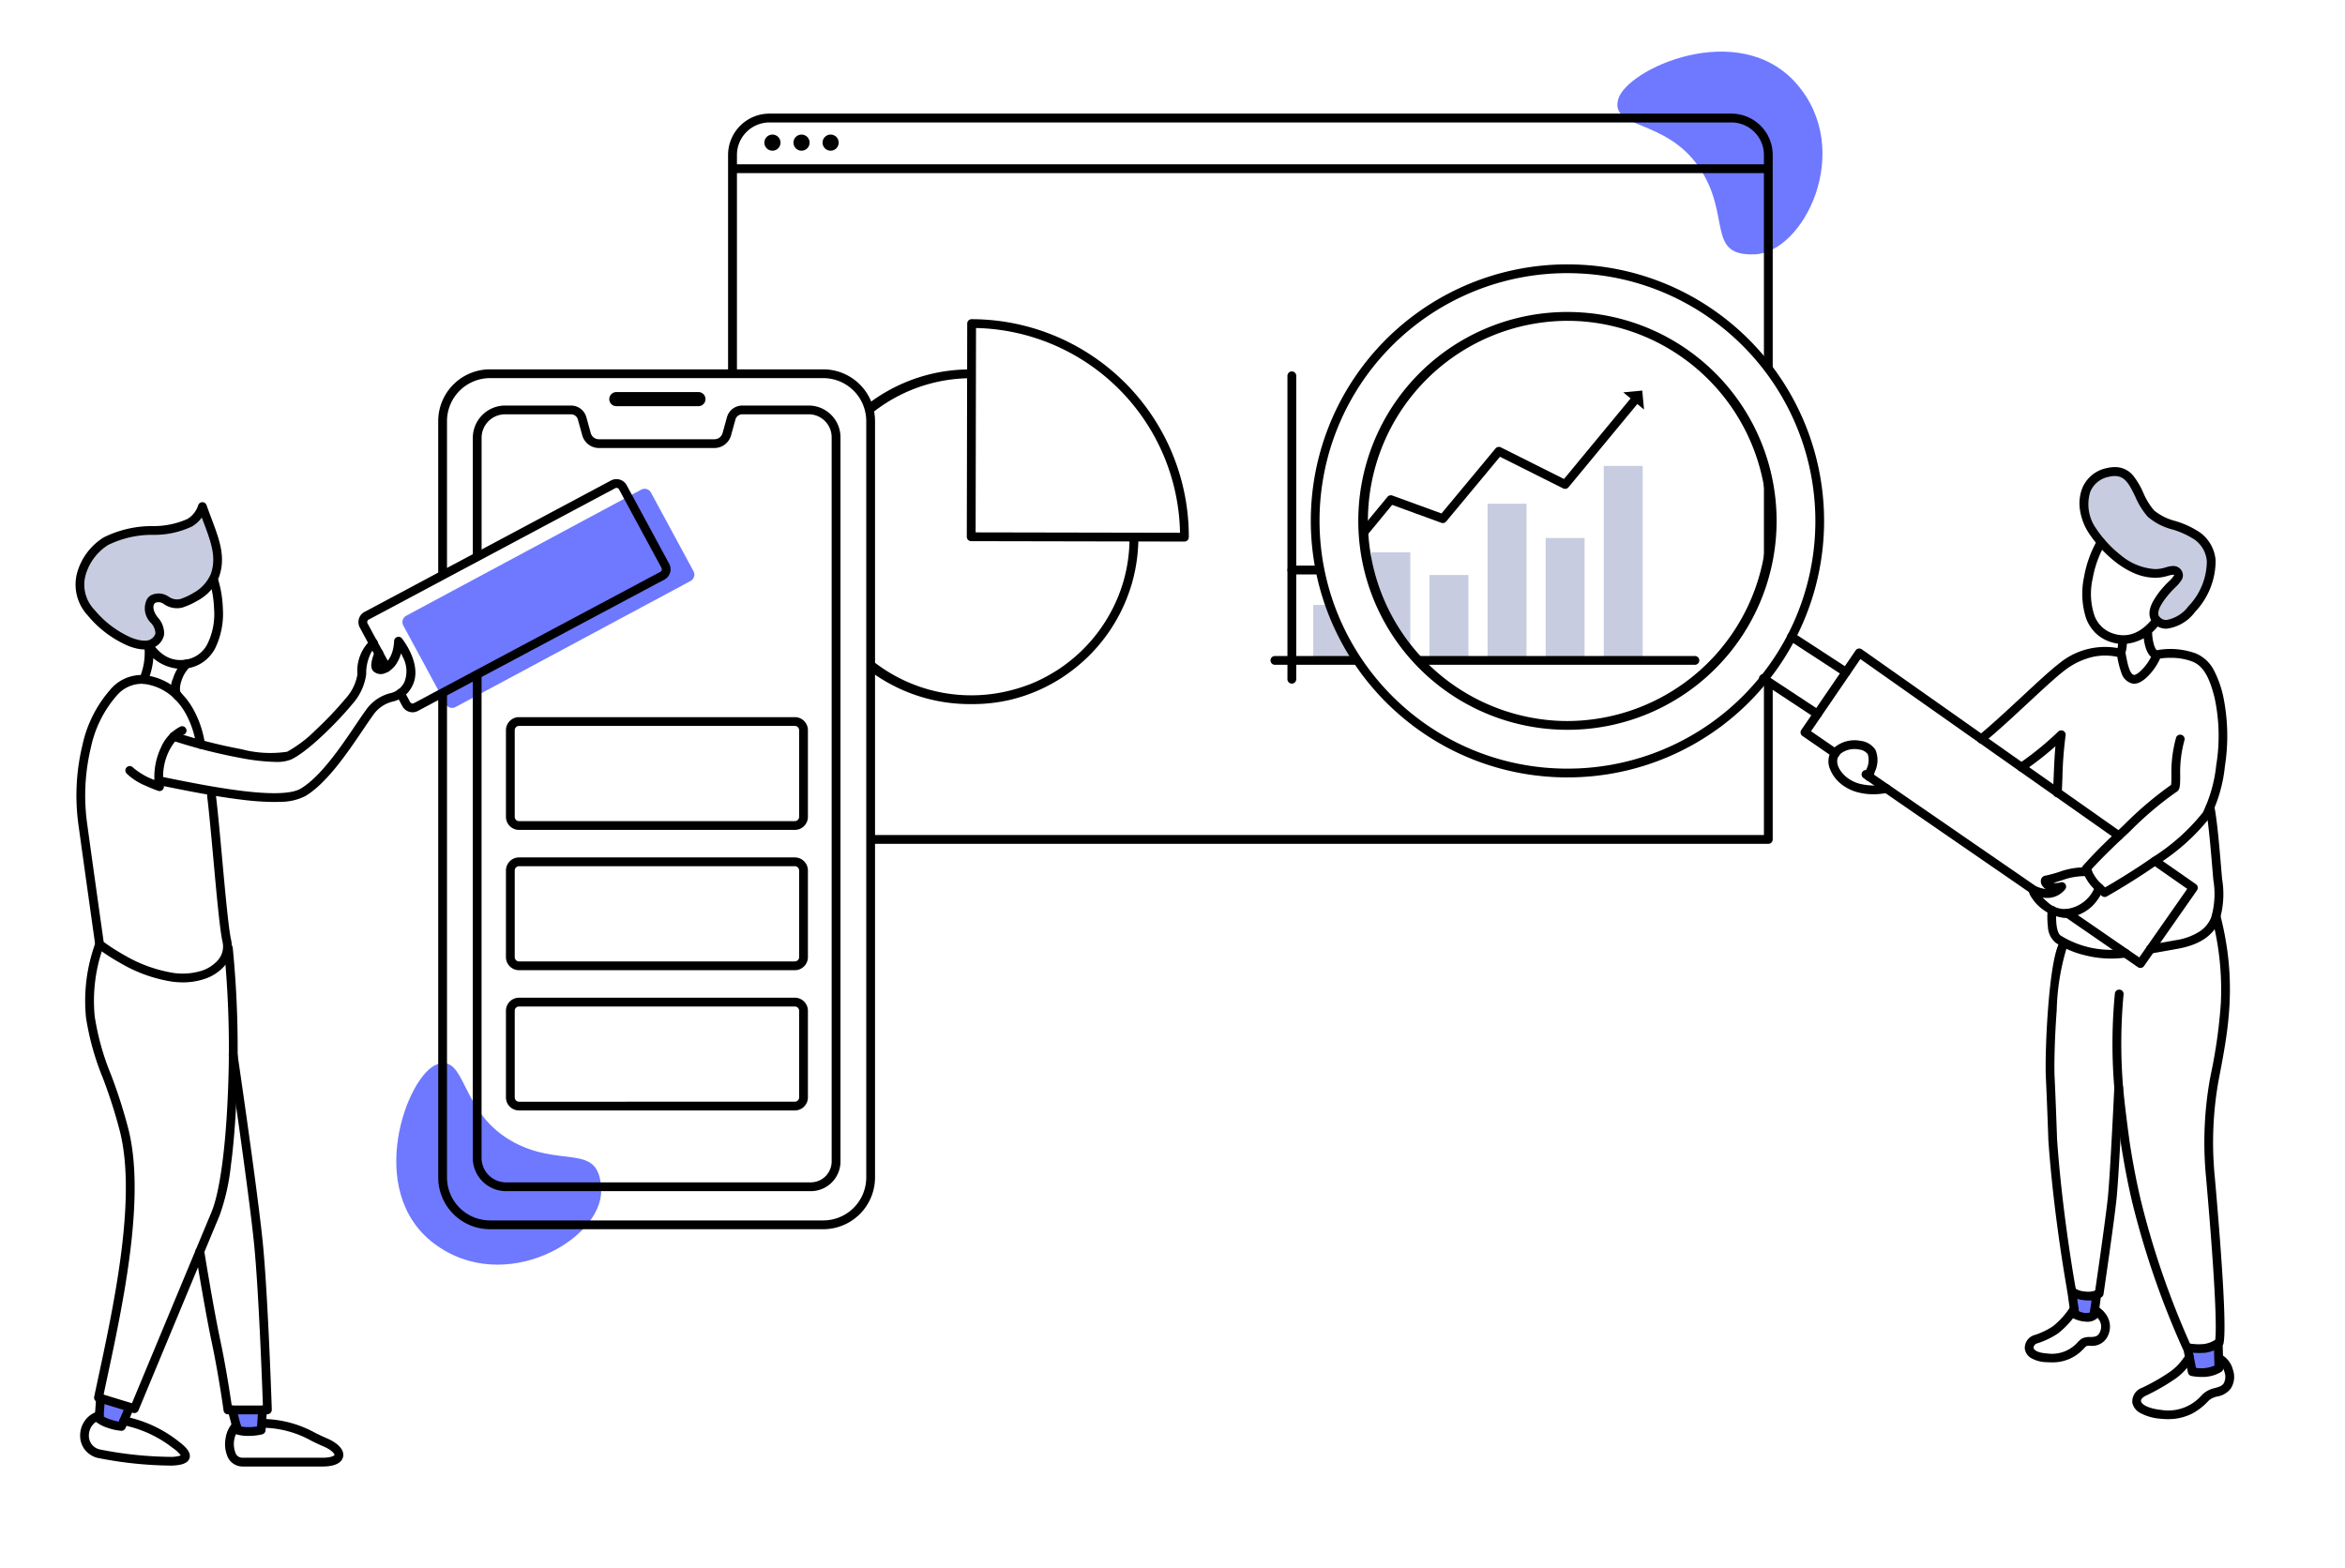 <?xml version="1.0" encoding="UTF-8"?>
<svg xmlns="http://www.w3.org/2000/svg" xmlns:xlink="http://www.w3.org/1999/xlink" width="209.274" height="140" viewBox="0 0 209.274 140">
  <defs>
    <clipPath id="clip-path">
      <path id="Path_820" data-name="Path 820" d="M1357.179,386.945a17.851,17.851,0,0,0-12.415-5.9c-.313-.015-.623-.024-.933-.024a17.958,17.958,0,0,0-.888,35.893c.31.015.617.024.921.024a17.958,17.958,0,0,0,13.315-30Zm13.154,34.921a.3.3,0,0,1-.077-.414.3.3,0,0,1,.325-.116c.021-.063.042-.128.063-.2a1.817,1.817,0,0,0,.1-1.38,1.21,1.21,0,0,0-.853-.462,2.11,2.11,0,0,0-1.7.388,1.056,1.056,0,0,0-.185.206c-.432.623.042,1.431.575,1.935a3.883,3.883,0,0,0,2.925.85Zm14.564-.891,2.409,1.7c.012-.259.021-.522.033-.781.045-1.073.083-2.1.182-3.02A31.873,31.873,0,0,1,1384.9,420.974Zm0,0,2.409,1.7c.012-.259.021-.522.033-.781.045-1.073.083-2.1.182-3.02A31.873,31.873,0,0,1,1384.9,420.974Zm-14.642.477a.3.3,0,0,1,.325-.116c.021-.063.042-.128.063-.2a1.817,1.817,0,0,0,.1-1.38,1.21,1.21,0,0,0-.853-.462,2.11,2.11,0,0,0-1.7.388,1.056,1.056,0,0,0-.185.206c-.432.623.042,1.431.575,1.935a3.883,3.883,0,0,0,2.925.85l-1.175-.808A.3.3,0,0,1,1370.255,421.451Zm-25.491-40.4c-.313-.015-.623-.024-.933-.024a17.958,17.958,0,0,0-.888,35.893c.31.015.617.024.921.024a17.958,17.958,0,0,0,.9-35.893ZM1203.97,354.31V492.487h209.274V354.31Zm78,103.276a4.532,4.532,0,0,1-4.529,4.529H1247.7a4.532,4.532,0,0,1-4.526-4.529V414.83l-1.935,1.032a.92.92,0,0,1-.444.113.942.942,0,0,1-.832-.495l-.373-.689a4.792,4.792,0,0,1-.62.239,3.094,3.094,0,0,0-1.8,1.267c-.274.379-.59.844-.921,1.336-1.336,1.977-3.166,4.678-5.074,5.835a5.615,5.615,0,0,1-2.755.51,34.012,34.012,0,0,1-5.3-.557.333.333,0,0,1,.018.051c.173,1.416.367,3.56.558,5.635.283,3.107.575,6.321.811,7.34a2.536,2.536,0,0,1,.057.489.293.293,0,0,1,.078.164,82.436,82.436,0,0,1,.423,9.49.01.01,0,0,1,0,.006c.018.119,1.8,12.215,2.263,16.866s.8,14.77.8,14.871a.3.3,0,0,1-.3.307h-.152l-.042.608a9.973,9.973,0,0,1,4.46,1.249c.328.158.665.322,1,.465.984.423,1.506,1,1.392,1.538-.06.3-.37.8-1.744.8h-7.141a1.348,1.348,0,0,1-1.285-.912,2.911,2.911,0,0,1,.4-2.728l-.269-1.02h-.152a.3.3,0,0,1-.3-.256c0-.033-.456-3.288-1.058-6.1-.438-2.06-1-5.349-1.276-7.009l-5.438,13.074a.288.288,0,0,1-.361.17l-.176-.054-.265.635a11.224,11.224,0,0,1,4.371,2.09c.814.605,1.109,1.035.987,1.428s-.6.572-1.6.6a34.823,34.823,0,0,1-6.446-.674,1.932,1.932,0,0,1-1.538-1.893,2.14,2.14,0,0,1,1.333-2.015l.083-1.124a.291.291,0,0,1-.161-.322q.179-.85.376-1.771c1.437-6.717,3.408-15.918,1.932-21.913a44.987,44.987,0,0,0-1.544-4.836c-1.348-3.7-2.412-6.634-.677-11.908-.1-.692-.99-7-1.482-10.587-.653-4.752.513-9.725,2.835-12.09a3.628,3.628,0,0,1,2.686-1.249,5.778,5.778,0,0,0,.358-2.612c-.033-.051-.066-.1-.1-.149a1.435,1.435,0,0,1-.6.131,2.071,2.071,0,0,1-1.169-.411c-1.535-1.061-2.952-4.076-2.415-6.085.584-2.2,2.442-2.558,3.932-2.847a4.936,4.936,0,0,0,2.03-.677,6.212,6.212,0,0,0,1.184-1.437c.742-1.1,1.586-2.355,3.375-1.652a2.861,2.861,0,0,1,1.845,2.018,4.328,4.328,0,0,1-1.124,3.748,9.38,9.38,0,0,1-.772.778c.638,1.673,1.017,4.711-.069,6.681a3.228,3.228,0,0,1-2.3,1.7c-.584.575-1.088,1.968-.73,2.373a.158.158,0,0,1,.015.024,8.459,8.459,0,0,1,2.069,4.278c3.214.85,6.559,1.386,7.5.978,1.324-.572,3.947-3.184,5.253-4.767a4.445,4.445,0,0,0,1.082-2.218,4.052,4.052,0,0,1,.951-2.847l-.745-1.377a.941.941,0,0,1,.382-1.276.077.077,0,0,1,.021-.012l6.6-3.521V390.078a4.532,4.532,0,0,1,4.526-4.529h29.74a4.532,4.532,0,0,1,4.529,4.529Zm121.01,18.786a1.845,1.845,0,0,1-1.145.68,1.77,1.77,0,0,0-.775.358c-.045.042-.089.086-.14.137a4.548,4.548,0,0,1-3.473,1.521c-.212,0-.435-.012-.674-.036-1.413-.152-2.293-.644-2.412-1.351a1.217,1.217,0,0,1,.829-1.24,17.481,17.481,0,0,0,2.5-1.437,4.909,4.909,0,0,0,1.193-1.21c.051-.069.107-.14.161-.212l-.122-.626a.355.355,0,0,1-.057-.074,76.174,76.174,0,0,1-4.529-13.151c-.379-1.613-.712-3.351-.993-5.17-.009-.06-.083-.605-.179-1.354-.125,2.334-.286,5.128-.394,6.207-.2,1.977-1.16,8.509-1.169,8.575a.283.283,0,0,1-.107.188.718.718,0,0,1-.134.083l-.134,1a1.947,1.947,0,0,1,.814,2.317,1.453,1.453,0,0,1-1.544.945,1.131,1.131,0,0,0-.381.045,1.7,1.7,0,0,0-.233.218,3.654,3.654,0,0,1-2.913,1.21c-.128,0-.262,0-.4-.012-1.524-.1-1.771-.811-1.807-1.112a1.112,1.112,0,0,1,.835-1.139,6.543,6.543,0,0,0,1.64-.787,6.96,6.96,0,0,0,1.527-1.69l-.209-1.506c-.053-.3-1.222-6.759-1.7-13.545,0-.167-.128-3.664-.221-5.548-.1-2.159.215-9.916,1.154-11.9-.122-.072-.229-.14-.325-.206-.65-.456-.734-1.652-.68-2.647a4.533,4.533,0,0,1-1.523-1.494.925.925,0,0,1-.131-.346l-12.883-8.879a6.373,6.373,0,0,1-1.1.1,4.3,4.3,0,0,1-2.976-1.029,2.605,2.605,0,0,1-.936-1.828,1.536,1.536,0,0,1,.125-.611l-2.487-1.717a.294.294,0,0,1-.077-.411l.945-1.38-4.287-2.829a23.333,23.333,0,0,1-2.32,2.421,22.648,22.648,0,0,1-15.259,5.882c-.394,0-.787-.009-1.184-.03a22.764,22.764,0,1,1,23.2-16.92,22.319,22.319,0,0,1-1.657,4.383l4.395,2.862,1.011-1.482a.288.288,0,0,1,.191-.125.305.305,0,0,1,.227.048l10.706,7.543c1.184-.99,2.552-2.26,3.766-3.387,1.276-1.187,2.481-2.3,3.247-2.889a6.377,6.377,0,0,1,5.235-1.36,2.872,2.872,0,0,0,.072-.638c-.083-.021-.167-.042-.25-.069a2.989,2.989,0,0,1-1.962-1.89c-.728-1.926.006-4.624.8-6.067a8.8,8.8,0,0,1-.587-.793,3.993,3.993,0,0,1-.534-3.563,2.642,2.642,0,0,1,1.953-1.6c1.729-.408,2.335.844,2.868,1.947a5.646,5.646,0,0,0,.883,1.449,4.478,4.478,0,0,0,1.738.871c1.321.459,2.963,1.029,3.211,3.113.227,1.9-1.458,4.457-2.993,5.223a2.093,2.093,0,0,1-.915.239,1.385,1.385,0,0,1-.73-.206,5.173,5.173,0,0,1-.629.623,4.068,4.068,0,0,0,.179,1.035l.137.334c.057.1.119.173.185.188a6.6,6.6,0,0,1,3.482.289c1.258.337,1.807,1.872,2.144,3.178a21.564,21.564,0,0,1-.558,10.5c.25,1.351.45,3.739.6,5.495.027.322.054.617.075.877a9,9,0,0,1-.125,3.342c1.482,5.858.671,10.122-.113,14.245l-.09.477a31.5,31.5,0,0,0-.313,8.578c.751,8.566,1.014,13.53.778,14.758a.3.3,0,0,1-.086.152l.027,1.023a2.176,2.176,0,0,1,.888,1.237A1.849,1.849,0,0,1,1402.976,476.372Zm-15.67-53.7c.012-.259.021-.522.033-.781.045-1.073.083-2.1.182-3.02a31.873,31.873,0,0,1-2.624,2.1Zm-17.051-1.219a.3.3,0,0,1,.325-.116c.021-.063.042-.128.063-.2a1.817,1.817,0,0,0,.1-1.38,1.21,1.21,0,0,0-.853-.462,2.11,2.11,0,0,0-1.7.388,1.056,1.056,0,0,0-.185.206c-.432.623.042,1.431.575,1.935a3.883,3.883,0,0,0,2.925.85l-1.175-.808A.3.3,0,0,1,1370.255,421.451Zm-25.491-40.4c-.313-.015-.623-.024-.933-.024a17.958,17.958,0,0,0-.888,35.893c.31.015.617.024.921.024a17.958,17.958,0,0,0,.9-35.893Z" transform="translate(-1203.97 -354.31)" fill="none"></path>
    </clipPath>
  </defs>
  <g id="Group_2682" data-name="Group 2682" transform="translate(-149.484 -827.854)">
    <g id="Group_2571" data-name="Group 2571" transform="translate(149.484 827.854)">
      <path id="Path_841" data-name="Path 841" d="M10.582.021c7.826.551,11.089,10.179,8.093,13.41s-3.9-1.061-9.059-2-7.972,3.247-9.343.812S2.757-.53,10.582.021Z" transform="translate(152.88 0) rotate(45)" fill="#6e79ff"></path>
      <path id="Path_812" data-name="Path 812" d="M1276.187,770.319l-.124,1.8a4.73,4.73,0,0,1-1.119.129,3.228,3.228,0,0,1-1-.129l-.472-1.8" transform="translate(-1252.751 -644.466)" fill="#6e79ff"></path>
      <path id="Path_814" data-name="Path 814" d="M1236.321,767.616l-.7,1.661a4.711,4.711,0,0,1-1.1-.24,3.226,3.226,0,0,1-.9-.445l.136-1.854" transform="translate(-1224.778 -641.952)" fill="#6e79ff"></path>
      <path id="Path_789" data-name="Path 789" d="M1315.943,512.423l.515.957a.646.646,0,0,0,.875.26l20.973-11.251a.649.649,0,0,0,.26-.877l-3.793-7.013a.647.647,0,0,0-.874-.262l-20.969,11.254h0a.644.644,0,0,0-.261.873l1.022,1.889.47.867.541,1" transform="translate(-1276.678 -450.529)" fill="#6e79ff"></path>
      <path id="Path_842" data-name="Path 842" d="M10.582,14.6c7.826-.551,11.089-10.179,8.093-13.41s-3.9,1.061-9.059,2S1.644-.06.273,2.375,2.757,15.148,10.582,14.6Z" transform="translate(40.336 93.044) rotate(41)" fill="#6e79ff"></path>
      <g id="Group_2570" data-name="Group 2570" transform="translate(0 1.823)">
        <g id="Group_2562" data-name="Group 2562">
          <g id="Group_2561" data-name="Group 2561" clip-path="url(#clip-path)">
            <g id="Group_2560" data-name="Group 2560" transform="translate(64.975 8.319)">
              <g id="Group_2556" data-name="Group 2556" transform="translate(0 0)">
                <g id="Group_2244" data-name="Group 2244">
                  <path id="Rectangle_266" data-name="Rectangle 266" d="M1425.907,382.526h85.851a3.692,3.692,0,0,1,3.688,3.688v61.1a.392.392,0,0,1-.392.392h-92.443a.392.392,0,0,1-.392-.392v-61.1A3.692,3.692,0,0,1,1425.907,382.526Zm88.755,64.395V386.214a2.907,2.907,0,0,0-2.9-2.9h-85.851a2.907,2.907,0,0,0-2.9,2.9v60.707Z" transform="translate(-1422.219 -382.526)"></path>
                  <path id="Line_149" data-name="Line 149" d="M92.442-.216H0V-1H92.442Z" transform="translate(0.392 5.525)"></path>
                  <g id="Group_2243" data-name="Group 2243" transform="translate(3.239 1.869)">
                    <circle id="Ellipse_58" data-name="Ellipse 58" cx="0.721" cy="0.721" r="0.721"></circle>
                    <circle id="Ellipse_59" data-name="Ellipse 59" cx="0.721" cy="0.721" r="0.721" transform="translate(2.596)"></circle>
                    <circle id="Ellipse_60" data-name="Ellipse 60" cx="0.721" cy="0.721" r="0.721" transform="translate(5.192)"></circle>
                  </g>
                </g>
              </g>
              <g id="Group_2558" data-name="Group 2558" transform="translate(48.409 23.011)">
                <rect id="Rectangle_278" data-name="Rectangle 278" width="3.476" height="4.62" transform="translate(3.815 20.844)" fill="#c8cce0"></rect>
                <g id="Group_2557" data-name="Group 2557" transform="translate(9 8.435)">
                  <rect id="Rectangle_279" data-name="Rectangle 279" width="3.476" height="9.483" transform="translate(0 7.711)" fill="#c8cce0"></rect>
                  <rect id="Rectangle_280" data-name="Rectangle 280" width="3.476" height="7.459" transform="translate(5.185 9.735)" fill="#c8cce0"></rect>
                  <rect id="Rectangle_280-2" data-name="Rectangle 280" width="3.476" height="17.194" transform="translate(20.74)" fill="#c8cce0"></rect>
                  <rect id="Rectangle_280-3" data-name="Rectangle 280" width="3.476" height="10.759" transform="translate(15.555 6.435)" fill="#c8cce0"></rect>
                  <rect id="Rectangle_281" data-name="Rectangle 281" width="3.476" height="13.821" transform="translate(10.37 3.374)" fill="#c8cce0"></rect>
                </g>
                <g id="Group_2467" data-name="Group 2467" transform="translate(0 0)">
                  <path id="Line_144" data-name="Line 144" d="M-.608,26.868A.392.392,0,0,1-1,26.476V-.608A.392.392,0,0,1-.608-1a.392.392,0,0,1,.392.392V26.476A.392.392,0,0,1-.608,26.868Z" transform="translate(2.511 1)"></path>
                  <g id="Group_2466" data-name="Group 2466" transform="translate(1.511 1.711)">
                    <path id="Path_683" data-name="Path 683" d="M1593.7,482.639h-3.65a.392.392,0,1,1,0-.784h3.465l5.066-6.139a.392.392,0,0,1,.436-.119l4.387,1.6,4.819-5.8a.392.392,0,0,1,.477-.1l5.635,2.823,6.125-7.409a.392.392,0,0,1,.6.5l-6.324,7.649a.392.392,0,0,1-.478.1l-5.636-2.823-4.8,5.776a.392.392,0,0,1-.435.118l-4.387-1.6L1594,482.5A.392.392,0,0,1,1593.7,482.639Z" transform="translate(-1589.655 -466.229)"></path>
                    <path id="Path_684" data-name="Path 684" d="M1691.717,466.824l-.158-1.694-1.694.158Z" transform="translate(-1659.895 -465.13)"></path>
                  </g>
                  <path id="Line_145" data-name="Line 145" d="M36.874-.216H-.608A.392.392,0,0,1-1-.608.392.392,0,0,1-.608-1H36.874a.392.392,0,0,1,.392.392A.392.392,0,0,1,36.874-.216Z" transform="translate(1 26.404)"></path>
                </g>
              </g>
              <g id="Group_2559" data-name="Group 2559" transform="translate(6.759 18.349)">
                <path id="Path_819" data-name="Path 819" d="M1459.828,488.984a14.937,14.937,0,1,1,0-29.873h.027v.784h-.027a14.153,14.153,0,1,0,3.278,27.923h0c.172-.04.312-.076.44-.113l.01,0c.275-.073.545-.155.8-.243l.014,0c.042-.013.086-.028.143-.051l.028-.01c.1-.031.193-.068.282-.1l.011,0c.236-.086.488-.189.771-.315a14.365,14.365,0,0,0,1.549-.815h0c.082-.049.164-.1.257-.159l.008-.005.008,0,.032-.022c.149-.093.3-.193.442-.3l.006,0a14.168,14.168,0,0,0,5.318-7.055c.071-.206.137-.416.2-.643.094-.326.18-.677.254-1.042l0-.01c.024-.105.043-.215.064-.332v-.007c.04-.215.075-.436.1-.658.046-.345.08-.708.1-1.113,0,0,0,0,0,0,.006-.086.009-.174.011-.252.006-.157.009-.314.009-.47h.784c0,.165,0,.333-.009.5,0,.082-.006.176-.012.274-.023.425-.058.808-.107,1.171-.03.234-.067.469-.11.7h0c-.021.12-.042.244-.071.368-.079.383-.169.752-.269,1.1-.071.24-.14.461-.215.677a14.949,14.949,0,0,1-5.608,7.443c-.153.111-.311.218-.47.317-.024.018-.045.031-.062.04-.1.061-.184.115-.269.166a15.137,15.137,0,0,1-1.633.859h0c-.3.132-.564.241-.814.333-.093.037-.2.08-.319.117-.07.028-.129.049-.188.066-.271.092-.555.178-.843.255-.142.041-.294.081-.479.123A14.859,14.859,0,0,1,1459.828,488.984Z" transform="translate(-1444.89 -454.626)"></path>
                <path id="Path_532" data-name="Path 532" d="M1494.106,444.069h0a19.407,19.407,0,0,1,19.384,19.459.392.392,0,0,1-.392.391h0l-19.029-.037a.392.392,0,0,1-.391-.393l.037-19.029a.392.392,0,0,1,.392-.391Zm18.6,19.065a18.623,18.623,0,0,0-18.206-18.277l-.035,18.242Z" transform="translate(-1479.132 -444.069)"></path>
              </g>
            </g>
          </g>
        </g>
        <g id="Group_2566" data-name="Group 2566" transform="translate(39.109 31.145)">
          <g id="Group_2565" data-name="Group 2565" transform="translate(0 0)">
            <g id="Group_2234" data-name="Group 2234">
              <g id="Group_2233" data-name="Group 2233">
                <path id="Path_836" data-name="Path 836" d="M1369.819,535.843h-29.74a4.621,4.621,0,0,1-4.62-4.623V487.969h.784v43.251a3.842,3.842,0,0,0,3.836,3.839h29.74a3.838,3.838,0,0,0,3.839-3.839V463.713a3.838,3.838,0,0,0-3.839-3.839h-29.74a3.842,3.842,0,0,0-3.836,3.839v13.759h-.784V463.713a4.621,4.621,0,0,1,4.62-4.623h29.74a4.622,4.622,0,0,1,4.622,4.623v67.508a4.622,4.622,0,0,1-4.622,4.623Z" transform="translate(-1335.46 -459.09)"></path>
              </g>
            </g>
            <g id="Group_2236" data-name="Group 2236" transform="translate(3.082 3.229)">
              <g id="Group_2235" data-name="Group 2235" transform="translate(0 0)">
                <path id="Path_837" data-name="Path 837" d="M1376.013,540.046h-27.322a2.971,2.971,0,0,1-2.892-3.029V493.925h.784V537.03a2.186,2.186,0,0,0,2.124,2.232h27.3a1.869,1.869,0,0,0,1.819-1.909s0-.006,0-.009V472.807s0-.006,0-.009a2.054,2.054,0,0,0-1.955-2.093l-.035,0h-6a.635.635,0,0,0-.6.476v.006l-.381,1.374a1.544,1.544,0,0,1-1.466,1.152h-10.359a1.544,1.544,0,0,1-1.466-1.152l-.381-1.374v-.006a.635.635,0,0,0-.6-.476h-5.947a2.1,2.1,0,0,0-2.049,2.151v10.57h-.784V472.872a2.887,2.887,0,0,1,2.818-2.949h5.968a1.421,1.421,0,0,1,1.351,1.059l.381,1.375,0,.007a.758.758,0,0,0,.719.567h10.338a.759.759,0,0,0,.719-.567l0-.007.381-1.375a1.421,1.421,0,0,1,1.351-1.059h5.962a.385.385,0,0,1,.058,0,2.839,2.839,0,0,1,2.765,2.891v64.527a2.653,2.653,0,0,1-2.589,2.707Z" transform="translate(-1345.798 -469.92)"></path>
              </g>
            </g>
            <path id="Rectangle_265" data-name="Rectangle 265" d="M1386.978,465.578h7.323a.631.631,0,0,1,.631.631h0a.631.631,0,0,1-.631.63h-7.323a.63.63,0,0,1-.632-.629h0a.631.631,0,0,1,.631-.631h0Z" transform="translate(-1371.081 -463.55)"></path>
          </g>
          <path id="Rectangle_289" data-name="Rectangle 289" d="M.168-1H24.78A1.17,1.17,0,0,1,25.949.168V7.9A1.17,1.17,0,0,1,24.78,9.066H.168A1.17,1.17,0,0,1-1,7.9V.168A1.17,1.17,0,0,1,.168-1ZM24.78,8.282a.385.385,0,0,0,.384-.384V.168a.385.385,0,0,0-.384-.384H.168A.385.385,0,0,0-.216.168V7.9a.385.385,0,0,0,.384.384Z" transform="translate(7.043 32.045)"></path>
          <path id="Rectangle_290" data-name="Rectangle 290" d="M.168-1H24.78A1.17,1.17,0,0,1,25.949.168V7.9A1.17,1.17,0,0,1,24.78,9.066H.168A1.17,1.17,0,0,1-1,7.9V.168A1.17,1.17,0,0,1,.168-1ZM24.78,8.282a.385.385,0,0,0,.384-.384V.168a.385.385,0,0,0-.384-.384H.168A.385.385,0,0,0-.216.168V7.9a.385.385,0,0,0,.384.384Z" transform="translate(7.043 44.567)"></path>
          <path id="Rectangle_291" data-name="Rectangle 291" d="M.168-1H24.78A1.17,1.17,0,0,1,25.949.168V7.9A1.17,1.17,0,0,1,24.78,9.066H.168A1.17,1.17,0,0,1-1,7.9V.168A1.17,1.17,0,0,1,.168-1ZM24.78,8.282a.385.385,0,0,0,.384-.384V.168a.385.385,0,0,0-.384-.384H.168A.385.385,0,0,0-.216.168V7.9a.385.385,0,0,0,.384.384Z" transform="translate(7.043 57.088)"></path>
        </g>
        <g id="Group_2569" data-name="Group 2569" transform="translate(5.086 40.943)">
          <g id="Group_2567" data-name="Group 2567" transform="translate(0 0.385)">
            <path id="Path_782" data-name="Path 782" d="M1261.188,553.925a23.844,23.844,0,0,1-2.72-.184c-2.4-.279-5.2-.837-7.634-1.337a.392.392,0,0,1,.158-.768c2.421.5,5.2,1.051,7.567,1.327,2.579.3,4.27.221,5.025-.235,1.781-1.077,3.56-3.708,4.86-5.63.336-.5.653-.966.933-1.353a3.758,3.758,0,0,1,2.14-1.517,1.841,1.841,0,0,0,1.306-1,2.625,2.625,0,0,0-.12-2.2c-.057-.13-.116-.253-.176-.367a3.36,3.36,0,0,1-.355.832,2.154,2.154,0,0,1-1.023.919.992.992,0,0,1-1.088-.151c-.286-.286-.19-.787-.093-1.139a5.462,5.462,0,0,1,.215-.618.392.392,0,1,1,.721.307,3.106,3.106,0,0,0-.251.906.512.512,0,0,0,.268-.06c.152-.072.911-.509.988-2.1a.392.392,0,0,1,.7-.226c.078.1,1.891,2.4.911,4.262a2.582,2.582,0,0,1-1.753,1.375,2.973,2.973,0,0,0-1.751,1.232c-.273.377-.587.842-.919,1.333-1.34,1.982-3.176,4.7-5.1,5.861a4.869,4.869,0,0,1-2.292.517Q1261.453,553.925,1261.188,553.925Z" transform="translate(-1241.823 -525.491)"></path>
            <path id="Path_790" data-name="Path 790" d="M1264.507,550.795a18.814,18.814,0,0,1-3.207-.365,47.51,47.51,0,0,1-6.021-1.539.392.392,0,1,1,.246-.744,46.682,46.682,0,0,0,5.915,1.512,10.047,10.047,0,0,0,4.067.226,11.258,11.258,0,0,0,2.558-1.945,31.229,31.229,0,0,0,2.659-2.8,4.254,4.254,0,0,0,1.061-2.156,3.766,3.766,0,0,1,1.223-3.111.392.392,0,1,1,.4.673,1.793,1.793,0,0,0-.508.721,3.991,3.991,0,0,0-.332,1.7,4.977,4.977,0,0,1-1.24,2.666c-1.384,1.68-4.069,4.339-5.51,4.964A3.464,3.464,0,0,1,1264.507,550.795Z" transform="translate(-1244.973 -525.934)"></path>
            <path id="Path_791" data-name="Path 791" d="M1244.87,571.734a.39.39,0,0,1-.128-.022c-.021-.007-.517-.18-1.106-.45a5.38,5.38,0,0,1-1.709-1.1.392.392,0,1,1,.583-.524,6.186,6.186,0,0,0,1.905,1.107,6.027,6.027,0,0,1,.571-2.871,3.736,3.736,0,0,1,1.751-1.9.392.392,0,1,1,.277.733c-.8.3-2.141,2.19-1.758,4.573a.392.392,0,0,1-.387.454Z" transform="translate(-1235.719 -544.273)"></path>
            <path id="Path_791-2" data-name="Path 791" d="M1236.691,578.018a7.814,7.814,0,0,1-.937-.058,12.96,12.96,0,0,1-4.673-1.672,17.69,17.69,0,0,1-2.089-1.357.392.392,0,0,1-.146-.254c-.01-.068-.97-6.878-1.489-10.651a19.125,19.125,0,0,1,.352-7.213,11.011,11.011,0,0,1,2.507-4.956,3.616,3.616,0,0,1,2.995-1.266,5.46,5.46,0,0,1,2.889,1.217,6.577,6.577,0,0,1,1.634,2.089,9.081,9.081,0,0,1,.9,2.831.392.392,0,1,1-.779.088,8.438,8.438,0,0,0-.828-2.582,5.78,5.78,0,0,0-1.436-1.831,4.691,4.691,0,0,0-2.472-1.034,2.942,2.942,0,0,0-2.343,1.037,10.235,10.235,0,0,0-2.307,4.6,18.335,18.335,0,0,0-.336,6.915c.473,3.448,1.317,9.433,1.466,10.487a18.12,18.12,0,0,0,1.877,1.2,12.618,12.618,0,0,0,4.373,1.571,5.745,5.745,0,0,0,2.393-.168,3.283,3.283,0,0,0,1.483-.9,1.846,1.846,0,0,0,.488-1.673c-.246-1.068-.528-4.16-.826-7.435-.188-2.069-.383-4.207-.555-5.614a.392.392,0,1,1,.778-.1c.174,1.418.369,3.563.558,5.638.283,3.1.575,6.314.809,7.329a2.644,2.644,0,0,1-.669,2.373,4.063,4.063,0,0,1-1.834,1.122A6.007,6.007,0,0,1,1236.691,578.018Z" transform="translate(-1225.432 -533.481)"></path>
            <path id="Path_838" data-name="Path 838" d="M1250.027,527.516a3.972,3.972,0,0,1-3.437-2.325.392.392,0,1,1,.68-.39c.844,1.473,1.943,2.108,3.266,1.887a2.583,2.583,0,0,0,1.906-1.378,6.039,6.039,0,0,0,.6-3.174,9.383,9.383,0,0,0-.636-3.1.392.392,0,1,1,.722-.3,10.05,10.05,0,0,1,.7,3.377,7.1,7.1,0,0,1-.692,3.582,3.579,3.579,0,0,1-.978,1.15,3.37,3.37,0,0,1-1.485.622A3.859,3.859,0,0,1,1250.027,527.516Z" transform="translate(-1239.026 -510.964)"></path>
            <path id="Path_839" data-name="Path 839" d="M1246.356,544.3a.392.392,0,0,1-.352-.564,5.619,5.619,0,0,0,.415-2.8.392.392,0,1,1,.778-.093,6.32,6.32,0,0,1-.489,3.239A.392.392,0,0,1,1246.356,544.3Z" transform="translate(-1238.623 -526.41)"></path>
            <path id="Path_840" data-name="Path 840" d="M1256.1,549.6a.391.391,0,0,1-.294-.133,1.843,1.843,0,0,1-.126-1.8,3.839,3.839,0,0,1,.963-1.6.392.392,0,0,1,.522.585,3.111,3.111,0,0,0-.74,1.253c-.176.541-.142.911-.032,1.036a.392.392,0,0,1-.294.651Z" transform="translate(-1245.327 -530.252)"></path>
            <path id="Path_596" data-name="Path 596" d="M1.577,8.666C.08,6.461-.85,2.99,1.127,1.335c5.084-4.256,8.952,3.276,12.3.451-.527,2.6-.613,4.534-2.219,5.851a4.829,4.829,0,0,1-3.795.591,1.668,1.668,0,0,1-1.079-.976c-.166-.345-.684-.835-1.207-.594a1.479,1.479,0,0,0-.593,1.61c.071.537.16,1.637-1.151,1.687C2.646,9.985,1.876,9.108,1.577,8.666Z" transform="translate(0.538 7.456) rotate(-31)" fill="#c8cce0"></path>
            <path id="Path_596_-_Outline" data-name="Path 596 - Outline" d="M3.745,10.74c-1.079,0-2-1.313-2.1-1.463A9.68,9.68,0,0,1,.053,5.236,4.038,4.038,0,0,1,1.268,1.427,5.462,5.462,0,0,1,4.848,0,9.665,9.665,0,0,1,9.115,1.377a7.375,7.375,0,0,0,3,1.061,2.2,2.2,0,0,0,1.46-.559.392.392,0,0,1,.637.378c-.086.423-.16.827-.231,1.218-.374,2.048-.67,3.666-2.123,4.858a4.191,4.191,0,0,1-2.693.823A6.793,6.793,0,0,1,7.724,9L7.7,9A2.048,2.048,0,0,1,6.374,7.806a.783.783,0,0,0-.56-.427.291.291,0,0,0-.124.028c-.3.138-.446.621-.369,1.2a2.1,2.1,0,0,1-.312,1.616A1.587,1.587,0,0,1,3.8,10.74ZM4.848.784A4.713,4.713,0,0,0,1.771,2.028a3.235,3.235,0,0,0-.94,3.109,8.873,8.873,0,0,0,1.463,3.7c.293.433.946,1.119,1.451,1.119h.021a.853.853,0,0,0,.643-.236,1.441,1.441,0,0,0,.134-1.008A1.824,1.824,0,0,1,5.361,6.7a1.073,1.073,0,0,1,.453-.1,1.549,1.549,0,0,1,1.271.88L7.1,7.5a1.268,1.268,0,0,0,.814.743,6.089,6.089,0,0,0,1.252.131,3.512,3.512,0,0,0,2.2-.646c1.231-1.01,1.49-2.429,1.849-4.393l.064-.347a2.869,2.869,0,0,1-1.158.235A7.865,7.865,0,0,1,8.76,2.076,8.944,8.944,0,0,0,4.848.784Z" transform="translate(0 7.322) rotate(-31)"></path>
          </g>
          <path id="Path_789-2" data-name="Path 789" d="M1316.419,512.767a1.04,1.04,0,0,1-.914-.543l-.515-.959a.392.392,0,1,1,.69-.371l.515.957a.254.254,0,0,0,.343.1h0l21.993-11.724a.257.257,0,0,0,.1-.346l-3.792-7.012a.256.256,0,0,0-.345-.1L1312.5,504.495l-.012.006a.252.252,0,0,0-.09.335l1.491,2.756.542,1a.392.392,0,1,1-.69.372l-.542-1-.469-.867-1.022-1.889a1.036,1.036,0,0,1,.413-1.4l.03-.015,21.972-11.717a1.041,1.041,0,0,1,1.4.421l3.793,7.013a1.044,1.044,0,0,1-.417,1.407l0,0-22,11.725A1.031,1.031,0,0,1,1316.419,512.767Z" transform="translate(-1284.682 -491.953)"></path>
          <g id="Group_2568" data-name="Group 2568" transform="translate(2.063 41.136)">
            <path id="Path_810" data-name="Path 810" d="M1234.143,672.159a.392.392,0,0,1-.115-.017l-3.209-.983a.392.392,0,0,1-.269-.455c.119-.564.244-1.15.376-1.77.7-3.256,1.564-7.308,2.052-11.213.568-4.536.528-8.023-.12-10.658a44.61,44.61,0,0,0-1.54-4.826,23.67,23.67,0,0,1-1.5-5.4,15.065,15.065,0,0,1,.842-6.644.392.392,0,1,1,.744.247,14.317,14.317,0,0,0-.807,6.306,22.759,22.759,0,0,0,1.458,5.218,45.841,45.841,0,0,1,1.565,4.907c.672,2.731.717,6.31.137,10.943-.493,3.939-1.364,8.009-2.064,11.28-.105.492-.206.962-.3,1.416l2.526.774c.869-2.09,5.623-13.524,7.093-17.048.729-1.747,1.262-5.573,1.465-10.5a90.823,90.823,0,0,0-.341-13.026.392.392,0,0,1,.779-.089,91.683,91.683,0,0,1,.345,13.148c-.1,2.353-.274,4.539-.515,6.324a18.9,18.9,0,0,1-1.01,4.444c-1.612,3.864-7.173,17.241-7.229,17.375A.392.392,0,0,1,1234.143,672.159Z" transform="translate(-1229.294 -629.928)"></path>
            <path id="Path_811" data-name="Path 811" d="M1269.215,695.471h-3.528a.392.392,0,0,1-.388-.338c0-.032-.457-3.285-1.057-6.1-.605-2.835-1.438-7.99-1.447-8.042a.392.392,0,0,1,.774-.125c.008.052.838,5.187,1.439,8,.492,2.306.886,4.9,1.019,5.815h2.782c-.068-1.937-.377-10.319-.787-14.42-.464-4.636-2.24-16.715-2.258-16.836a.392.392,0,0,1,.776-.114c.018.122,1.8,12.219,2.262,16.872s.8,14.775.8,14.877a.392.392,0,0,1-.392.4Z" transform="translate(-1252.496 -653.127)"></path>
            <path id="Path_812-2" data-name="Path 812" d="M1274.242,772.031a3.611,3.611,0,0,1-1.016-.146.392.392,0,0,1-.269-.277l-.472-1.8a.392.392,0,1,1,.758-.2l.413,1.575a2.824,2.824,0,0,0,.668.06h.033a4.345,4.345,0,0,0,.726-.061l.1-1.5a.392.392,0,0,1,.782.054l-.124,1.8a.392.392,0,0,1-.3.354,5.135,5.135,0,0,1-1.188.14h-.115Z" transform="translate(-1259.291 -727.76)"></path>
            <path id="Path_813" data-name="Path 813" d="M1280.355,777.586h-7.138a1.455,1.455,0,0,1-1.374-.969,2.873,2.873,0,0,1-.138-1.558,2.623,2.623,0,0,1,.674-1.414.392.392,0,0,1,.554.554,2.193,2.193,0,0,0-.366,2.118.658.658,0,0,0,.65.485h7.138c.831,0,1.062-.209,1.07-.248.014-.069-.188-.419-.989-.762-.354-.152-.7-.318-1.033-.479a9.139,9.139,0,0,0-4.372-1.187h-.024a.392.392,0,0,1,0-.784h.025a9.91,9.91,0,0,1,4.712,1.264c.341.164.664.319,1,.464,1.027.44,1.569,1.053,1.448,1.64C1282.127,777.038,1281.8,777.586,1280.355,777.586Z" transform="translate(-1258.72 -730.585)"></path>
            <path id="Path_814-2" data-name="Path 814" d="M1235.013,769.061l-.037,0a5.107,5.107,0,0,1-1.185-.258,3.611,3.611,0,0,1-1.008-.5.392.392,0,0,1-.165-.349l.135-1.854a.392.392,0,0,1,.391-.363h.029a.392.392,0,0,1,.362.42l-.119,1.624a2.831,2.831,0,0,0,.613.273l.013,0a4.338,4.338,0,0,0,.725.184l.584-1.387a.392.392,0,1,1,.722.3l-.7,1.661A.392.392,0,0,1,1235.013,769.061Z" transform="translate(-1231.319 -725.247)"></path>
            <path id="Path_815" data-name="Path 815" d="M1236.33,775.867h0a34.637,34.637,0,0,1-6.452-.676l-.019,0a2.111,2.111,0,0,1-1.194-.768,2.046,2.046,0,0,1-.4-1.21,2.3,2.3,0,0,1,.4-1.325,2.149,2.149,0,0,1,1.2-.857.392.392,0,1,1,.212.755,1.374,1.374,0,0,0-.768.548,1.51,1.51,0,0,0-.265.87,1.242,1.242,0,0,0,.994,1.226,33.834,33.834,0,0,0,6.287.659,2.717,2.717,0,0,0,.92-.13,2.851,2.851,0,0,0-.711-.662l-.008-.006a10.545,10.545,0,0,0-4.435-2.038.392.392,0,0,1,.153-.769,11.333,11.333,0,0,1,4.762,2.187c.6.45,1.194.984,1.021,1.534s-.95.645-1.687.667Z" transform="translate(-1228.262 -728.948)"></path>
          </g>
        </g>
        <g id="Group_2573" data-name="Group 2573" transform="translate(116.988 21.775)">
          <path id="Path_596-2" data-name="Path 596" d="M1841.45,502.186c-.387-3.254-4.039-2.809-5.388-4.218s-1.362-4.251-3.838-3.667-2.624,3.3-1.37,5.217c1.128,1.727,3.84,4.389,6.481,3.674.524-.143.873-.267,1.109.033.333.424-.324.853-.87,1.462s-1.774,2.061-.981,2.825C1838.262,509.116,1841.765,504.826,1841.45,502.186Z" transform="translate(-1761.105 -475.73)" fill="#c8cce0"></path>
          <path id="Path_596_-_Outline-2" data-name="Path 596 - Outline" d="M1836.845,507.645h0a1.6,1.6,0,0,1-1.13-.459c-.331-.319-.616-.912-.089-1.932a7.31,7.31,0,0,1,1.05-1.437c.132-.148.272-.286.4-.409a2.414,2.414,0,0,0,.463-.543l0-.006c-.021-.026-.027-.035-.086-.035a2.339,2.339,0,0,0-.5.107l-.113.031a3.855,3.855,0,0,1-1.009.133,4.772,4.772,0,0,1-1.869-.409,7.6,7.6,0,0,1-1.659-1,10.985,10.985,0,0,1-2.375-2.566,5.171,5.171,0,0,1-.781-1.992,3.8,3.8,0,0,1,.185-2.009,2.983,2.983,0,0,1,2.2-1.813,3.108,3.108,0,0,1,.709-.089,2.08,2.08,0,0,1,1.642.766,6.789,6.789,0,0,1,.894,1.512,6.19,6.19,0,0,0,.966,1.588,4.942,4.942,0,0,0,1.9.948,7.924,7.924,0,0,1,2.233,1.047,3.409,3.409,0,0,1,1.361,2.448,6.646,6.646,0,0,1-1.831,4.617A3.742,3.742,0,0,1,1836.845,507.645Zm.6-5.6a.851.851,0,0,1,.7.334.791.791,0,0,1,.037.943,3.519,3.519,0,0,1-.559.647c-.121.12-.246.245-.364.376-1.007,1.123-1.363,1.933-1,2.281a.812.812,0,0,0,.587.24h0a3.122,3.122,0,0,0,1.97-1.233,5.845,5.845,0,0,0,1.638-4,2.629,2.629,0,0,0-1.055-1.915,7.353,7.353,0,0,0-2.018-.932,5.434,5.434,0,0,1-2.21-1.146,6.762,6.762,0,0,1-1.105-1.789c-.549-1.137-.931-1.835-1.83-1.835a2.323,2.323,0,0,0-.529.068,2.23,2.23,0,0,0-1.656,1.341,3.744,3.744,0,0,0,.524,3.281,10.32,10.32,0,0,0,2.2,2.375,5.279,5.279,0,0,0,3.048,1.241,3.069,3.069,0,0,0,.8-.106l.109-.03A2.746,2.746,0,0,1,1837.443,502.041Z" transform="translate(-1760.498 -475.122)"></path>
          <path id="Path_843" data-name="Path 843" d="M1833.548,521.851a3.705,3.705,0,0,1-1.128-.182,3.409,3.409,0,0,1-1.4-.836,3.618,3.618,0,0,1-.814-1.292,7.186,7.186,0,0,1-.178-3.687,10.17,10.17,0,0,1,1.184-3.283.392.392,0,0,1,.672.4,9.5,9.5,0,0,0-1.084,3.02,6.124,6.124,0,0,0,.14,3.27,2.62,2.62,0,0,0,1.715,1.658c1.3.413,2.49-.066,3.55-1.423a.392.392,0,1,1,.618.483A4.2,4.2,0,0,1,1833.548,521.851Z" transform="translate(-1761.029 -487.958)"></path>
          <path id="Path_844" data-name="Path 844" d="M1847.033,602.378a.392.392,0,0,1-.066-.778c.539-.093,1.073-.188,1.59-.281l.756-.135a5.415,5.415,0,0,0,2.173-.812,2.71,2.71,0,0,0,.978-1.225,7.522,7.522,0,0,0,.187-3.352c-.022-.257-.047-.553-.073-.867-.14-1.677-.351-4.211-.6-5.511a.392.392,0,1,1,.77-.149c.26,1.342.464,3.8.614,5.6.026.313.051.608.073.862a8.073,8.073,0,0,1-.242,3.715c-.542,1.339-1.766,2.161-3.741,2.514l-.755.135c-.518.093-1.054.189-1.6.282A.4.4,0,0,1,1847.033,602.378Z" transform="translate(-1772.117 -540.863)"></path>
          <path id="Path_845" data-name="Path 845" d="M1822.8,624.417a9.543,9.543,0,0,1-2.5-.338A8.077,8.077,0,0,1,1817.85,623a1.972,1.972,0,0,1-.683-1.417,7.534,7.534,0,0,1-.023-1.506.392.392,0,0,1,.782.059c-.1,1.373.125,2.048.374,2.222a8.5,8.5,0,0,0,5.72,1.19.392.392,0,0,1,.113.776A9.191,9.191,0,0,1,1822.8,624.417Z" transform="translate(-1751.394 -562.452)"></path>
          <path id="Path_846" data-name="Path 846" d="M1811.66,573.148h-.021a.392.392,0,0,1-.371-.412l0-.033c.022-.436.04-.885.058-1.32.04-.983.078-1.928.159-2.791a28.107,28.107,0,0,1-2.819,2.2.392.392,0,0,1-.422-.661,27.349,27.349,0,0,0,3.477-2.835.392.392,0,0,1,.673.331,33.846,33.846,0,0,0-.285,3.786c-.018.436-.036.887-.059,1.328l0,.034A.392.392,0,0,1,1811.66,573.148Z" transform="translate(-1745.041 -525.579)"></path>
          <path id="Path_847" data-name="Path 847" d="M1807.434,564.475a.392.392,0,0,1-.242-.084,8.355,8.355,0,0,1-1.014-.964,5.062,5.062,0,0,1-.758-1.347.392.392,0,0,1,.066-.385,41.768,41.768,0,0,1,2.939-2.972l.72-.675a31.971,31.971,0,0,1,4.215-3.582c.023-.16.026-.511.029-.8a11.5,11.5,0,0,1,.416-3.425.392.392,0,0,1,.744.246,10.689,10.689,0,0,0-.377,3.187c0,.313-.006.584-.025.788-.014.155-.046.508-.323.641a30.5,30.5,0,0,0-4.144,3.518c-.238.224-.484.455-.722.677-1.193,1.114-2.229,2.171-2.718,2.723a3.819,3.819,0,0,0,.529.9,7.167,7.167,0,0,0,.706.693c.623-.359,2.4-1.4,4.216-2.671a17.923,17.923,0,0,0,4.507-4.022,12.781,12.781,0,0,0,1.19-4.223,16.129,16.129,0,0,0-.156-6.039c-.411-1.6-.9-2.748-1.933-3.183a5.285,5.285,0,0,0-1.915-.35,6.105,6.105,0,0,0-1.007.065,5.505,5.505,0,0,1-.908,1.388c-.4.444-.993.95-1.569.843a1.385,1.385,0,0,1-.985-.974,7.928,7.928,0,0,1-.351-1.39l0-.018a5.179,5.179,0,0,0-2.294.026,6.53,6.53,0,0,0-2.434,1.2c-.741.564-1.934,1.673-3.2,2.847-1.281,1.191-2.733,2.541-3.971,3.56a.392.392,0,0,1-.5-.605c1.22-1,2.662-2.346,3.936-3.529,1.333-1.239,2.484-2.309,3.255-2.9a6.427,6.427,0,0,1,5.637-1.3.391.391,0,0,1,.286.3c.017.088.035.178.052.27.127.664.318,1.667.709,1.74.105.02.418-.123.842-.6a4.41,4.41,0,0,0,.833-1.331.392.392,0,0,1,.255-.248,6.609,6.609,0,0,1,3.629.276,3.263,3.263,0,0,1,1.6,1.529,9.544,9.544,0,0,1,.788,2.18,17.4,17.4,0,0,1,.173,6.344,13.068,13.068,0,0,1-1.311,4.544,18.577,18.577,0,0,1-4.713,4.234c-2.277,1.59-4.493,2.834-4.516,2.846A.391.391,0,0,1,1807.434,564.475Z" transform="translate(-1736.592 -508.005)"></path>
          <g id="Group_2572" data-name="Group 2572">
            <path id="Path_848" data-name="Path 848" d="M1771.645,559.777a.389.389,0,0,1-.225-.072l-22.841-16.093-4.4,6.442,2.388,1.646a.392.392,0,1,1-.445.645l-2.71-1.867a.392.392,0,0,1-.1-.544l4.844-7.093a.392.392,0,0,1,.549-.1l23.166,16.322a.392.392,0,0,1-.226.712Z" transform="translate(-1699.545 -508.381)"></path>
            <path id="Path_849" data-name="Path 849" d="M1828.724,614.9a.39.39,0,0,1-.222-.069l-6.5-4.481a.392.392,0,1,1,.445-.645l6.182,4.26,4.279-6.122-3.1-2.164a.392.392,0,0,1,.448-.643l3.425,2.388a.392.392,0,0,1,.1.546l-4.727,6.762A.391.391,0,0,1,1828.724,614.9Z" transform="translate(-1754.702 -552.1)"></path>
            <path id="Path_850" data-name="Path 850" d="M1776.948,590.206h-.023a.392.392,0,0,1-.2-.069l-15.015-10.348a.392.392,0,1,1,.445-.645l.286.2,0,0,14.7,10.131a.392.392,0,0,1-.192.733Z" transform="translate(-1712.386 -533.931)"></path>
            <path id="Line_152" data-name="Line 152" d="M4.257,2.954a.39.39,0,0,1-.214-.064L-.822-.28A.392.392,0,0,1-.937-.822.392.392,0,0,1-.394-.937l4.865,3.17a.392.392,0,0,1-.214.72Z" transform="translate(43.499 33.843)"></path>
            <path id="Line_153" data-name="Line 153" d="M4.214,2.966A.39.39,0,0,1,4,2.9L-.824-.281A.392.392,0,0,1-.935-.824.392.392,0,0,1-.392-.935L4.43,2.247a.392.392,0,0,1-.216.719Z" transform="translate(40.989 37.569)"></path>
            <path id="Path_851" data-name="Path 851" d="M1619.553,427.659h0c.391,0,.787.01,1.178.03a22.791,22.791,0,0,1,12.587,4.554,22.961,22.961,0,0,1,7.774,10.481,22.891,22.891,0,0,1-21.5,30.73c-.391,0-.787-.01-1.179-.03a22.785,22.785,0,0,1-12.587-4.554,22.964,22.964,0,0,1-7.773-10.481,22.89,22.89,0,0,1,21.5-30.73Zm.038,45.011a22.1,22.1,0,0,0,18.92-33.532,22.179,22.179,0,0,0-9.311-8.495,21.973,21.973,0,0,0-8.508-2.171c-.378-.019-.761-.029-1.138-.029a22.1,22.1,0,0,0-18.919,33.533,22.173,22.173,0,0,0,9.31,8.495,21.97,21.97,0,0,0,8.508,2.171C1618.83,472.661,1619.213,472.671,1619.591,472.671Zm-.034-40.761c.318,0,.641.008.96.024a18.647,18.647,0,0,1-.929,37.271c-.318,0-.641-.008-.96-.024a18.647,18.647,0,0,1,.929-37.271Zm.031,36.512a17.863,17.863,0,0,0,.889-35.7c-.305-.015-.615-.023-.92-.023a17.863,17.863,0,0,0-.89,35.7C1618.972,468.413,1619.282,468.421,1619.587,468.421Z" transform="translate(-1596.677 -427.659)"></path>
          </g>
          <path id="Path_852" data-name="Path 852" d="M1838.985,539.571a4.63,4.63,0,0,1-.1,1.247" transform="translate(-1766.577 -506.112)" fill="#c8cce0"></path>
          <path id="Path_852_-_Outline" data-name="Path 852 - Outline" d="M1837.891,540.783a1.051,1.051,0,0,1,.038-.409,2.323,2.323,0,0,0,.062-.842l.772-.137a3.023,3.023,0,0,1-.067,1.139c-.013.061-.028.136-.03.161a.23.23,0,0,0,0-.056Z" transform="translate(-1765.969 -506.005)"></path>
          <path id="Path_853" data-name="Path 853" d="M1846.856,537.5c-.012.464.176,1.982.815,2" transform="translate(-1772.172 -504.655)" fill="#c8cce0"></path>
          <path id="Path_853_-_Outline" data-name="Path 853 - Outline" d="M1847.052,539.872c-.583-.017-.875-.617-1.018-1.117a4.89,4.89,0,0,1-.178-1.285l.784.021a4.133,4.133,0,0,0,.148,1.049c.127.445.266.548.287.549Z" transform="translate(-1771.565 -504.639)"></path>
          <g id="Group_2264" data-name="Group 2264" transform="translate(63.705 57.822)">
            <path id="Path_589" data-name="Path 589" d="M1861.542,750.4l.036,1.345.024.855a3.174,3.174,0,0,1-2.381.32l-.246-1.266-.156-.8" transform="translate(-1844.275 -711.906)" fill="#6e79ff"></path>
            <path id="Path_589_-_Outline" data-name="Path 589 - Outline" d="M1859.425,752.786a4.624,4.624,0,0,1-.886-.088.392.392,0,0,1-.31-.31l-.4-2.063a.392.392,0,0,1,.769-.15l.35,1.8a3,3,0,0,0,1.65-.2l-.018-.618-.036-1.345a.392.392,0,0,1,.784-.021l.036,1.345.024.855a.392.392,0,0,1-.161.328A3.2,3.2,0,0,1,1859.425,752.786Z" transform="translate(-1843.667 -711.298)"></path>
            <path id="Path_633" data-name="Path 633" d="M1844.316,660.95a5.745,5.745,0,0,1-1.132-.113.392.392,0,0,1-.28-.223,76.4,76.4,0,0,1-4.536-13.167v0c-.379-1.615-.713-3.357-.993-5.175a.052.052,0,0,1,0-.006c-.022-.158-.534-3.878-.641-5.594a47.082,47.082,0,0,1,.1-7.829.392.392,0,1,1,.77.146,47.247,47.247,0,0,0-.084,7.634c.1,1.665.616,5.4.634,5.532.277,1.8.607,3.517.981,5.111a75.6,75.6,0,0,0,4.4,12.842,4.962,4.962,0,0,0,1.254.04,2.463,2.463,0,0,0,1-.375c.106-.888.1-3.975-.812-14.418a32.251,32.251,0,0,1,.322-8.766l.091-.477a45.658,45.658,0,0,0,.9-6.414,25.285,25.285,0,0,0-.8-7.6.392.392,0,0,1,.76-.194c1.513,5.916.7,10.208-.094,14.359l-.09.477a31.468,31.468,0,0,0-.312,8.552c.752,8.574,1.013,13.548.778,14.785a.392.392,0,0,1-.15.241,3.248,3.248,0,0,1-1.5.614l-.016,0Q1844.595,660.95,1844.316,660.95Z" transform="translate(-1828.788 -621.6)"></path>
            <path id="Path_587" data-name="Path 587" d="M1826.3,734.876l-.185,1.366-.061.46s-.485.484-1.7-.086l-.064-.467-.223-1.621-.01-.058" transform="translate(-1819.877 -700.726)" fill="#6e79ff"></path>
            <path id="Path_587_-_Outline" data-name="Path 587 - Outline" d="M1824.812,736.679a2.916,2.916,0,0,1-1.231-.316.392.392,0,0,1-.222-.3l-.287-2.082-.009-.053a.392.392,0,0,1,.774-.127l.01.058,0,.01.257,1.869a1.436,1.436,0,0,0,.98.116l.036-.27.185-1.367a.392.392,0,0,1,.777.105l-.185,1.366-.061.459a.391.391,0,0,1-.112.226A1.291,1.291,0,0,1,1824.812,736.679Z" transform="translate(-1819.269 -700.117)"></path>
            <path id="Path_636" data-name="Path 636" d="M1820.426,662.268a3.666,3.666,0,0,1-.407-.023c-1.044-.117-1.358-.512-1.429-.63a.394.394,0,0,1-.05-.131c-.012-.066-1.219-6.654-1.7-13.568,0-.009,0-.018,0-.027,0-.147-.125-3.606-.219-5.523-.051-1.04,0-3.517.19-6.061.159-2.111.459-4.851.989-5.923a.392.392,0,1,1,.7.347,20.882,20.882,0,0,0-.91,5.635c-.189,2.512-.238,4.948-.189,5.964.091,1.848.213,5.246.219,5.544.445,6.358,1.5,12.434,1.669,13.352a1.747,1.747,0,0,0,.816.244,2,2,0,0,0,.916-.073c.162-1.111.956-6.578,1.135-8.346.2-1.96.569-9.708.573-9.786a.392.392,0,0,1,.783.037c-.015.319-.376,7.846-.576,9.827s-1.159,8.513-1.168,8.579a.392.392,0,0,1-.141.248A1.947,1.947,0,0,1,1820.426,662.268Z" transform="translate(-1814.736 -627.609)"></path>
            <path id="Path_588" data-name="Path 588" d="M1812.658,744.249q-.2,0-.408-.014a2.831,2.831,0,0,1-1.325-.363,1.153,1.153,0,0,1-.568-.831,1.2,1.2,0,0,1,.9-1.237,6.534,6.534,0,0,0,1.6-.769,6.9,6.9,0,0,0,1.57-1.755.392.392,0,1,1,.665.415,7.678,7.678,0,0,1-1.761,1.965l-.026.019a7.314,7.314,0,0,1-1.815.872h0a.437.437,0,0,0-.354.4c.025.214.4.453,1.166.5a3.066,3.066,0,0,0,2.773-.992,1.955,1.955,0,0,1,.373-.326,1.429,1.429,0,0,1,.72-.142c.464-.01.735-.039.916-.505a1.092,1.092,0,0,0-.117-1.055,1.545,1.545,0,0,0-.526-.491.392.392,0,0,1,.3-.724,2.245,2.245,0,0,1,.877.779,1.861,1.861,0,0,1,.2,1.775,1.537,1.537,0,0,1-1.63,1,1.278,1.278,0,0,0-.337.032,1.821,1.821,0,0,0-.213.2A3.732,3.732,0,0,1,1812.658,744.249Z" transform="translate(-1810.35 -704.066)"></path>
            <path id="Path_590" data-name="Path 590" d="M1845.692,759.506a6.329,6.329,0,0,1-.677-.037,4.555,4.555,0,0,1-1.725-.478,1.371,1.371,0,0,1-.769-.949,1.305,1.305,0,0,1,.881-1.34,17.939,17.939,0,0,0,2.49-1.428,4.848,4.848,0,0,0,1.173-1.192c.079-.1.16-.211.249-.324a.392.392,0,1,1,.615.487c-.084.106-.162.21-.238.31a5.565,5.565,0,0,1-1.345,1.359l-.006,0a18.7,18.7,0,0,1-2.6,1.493c-.3.141-.471.337-.443.5.049.287.634.652,1.805.778a3.948,3.948,0,0,0,3.588-1.289c.052-.052.1-.1.149-.146a2.351,2.351,0,0,1,1.065-.523c.373-.105.609-.181.76-.4a1.211,1.211,0,0,0,.082-1.014,1.46,1.46,0,0,0-.6-.856.392.392,0,0,1,.291-.728,2.145,2.145,0,0,1,1.058,1.355,1.937,1.937,0,0,1-.184,1.684,1.909,1.909,0,0,1-1.2.717,1.669,1.669,0,0,0-.736.335c-.042.04-.089.087-.138.136a5.369,5.369,0,0,1-1.434,1.085A4.72,4.72,0,0,1,1845.692,759.506Z" transform="translate(-1832.919 -714.252)"></path>
          </g>
          <path id="Path_855" data-name="Path 855" d="M1814.755,612.692a4.031,4.031,0,0,1-3.011-1.964c-.066-.116-.266-.468-.045-.734a.452.452,0,0,1,.51-.126l.137.048a3.232,3.232,0,0,0,.744.2,1.139,1.139,0,0,1-.225-.2.7.7,0,0,1-.167-.714.467.467,0,0,1,.4-.286,11.874,11.874,0,0,0,1.508-.436,6.9,6.9,0,0,1,2.236-.3.392.392,0,0,1-.015.784h-.016a6.159,6.159,0,0,0-1.933.256c-.188.069-.674.228-1.1.344a1.58,1.58,0,0,0,.651-.048.392.392,0,0,1,.387.643,2.048,2.048,0,0,1-1.992.711,4.239,4.239,0,0,0,.429.4,2.2,2.2,0,0,0,1.721.62,3.131,3.131,0,0,0,2.541-2.037.392.392,0,0,1,.717.317,4.552,4.552,0,0,1-1.009,1.495,3.9,3.9,0,0,1-2.128,1A2.227,2.227,0,0,1,1814.755,612.692Z" transform="translate(-1747.52 -554.356)"></path>
          <path id="Path_856" data-name="Path 856" d="M1755.6,574.976a5.383,5.383,0,0,1-1.283-.15,3.918,3.918,0,0,1-1.756-.906,3.21,3.21,0,0,1-.866-1.3,1.681,1.681,0,0,1,.187-1.523,1.745,1.745,0,0,1,.3-.34,2.8,2.8,0,0,1,2.273-.55,1.835,1.835,0,0,1,1.338.808,2.389,2.389,0,0,1-.046,1.926,2.236,2.236,0,0,0-.121.46.392.392,0,0,1-.385.4h-.007a.392.392,0,0,1-.392-.385,2.337,2.337,0,0,1,.159-.715,1.759,1.759,0,0,0,.1-1.307,1.125,1.125,0,0,0-.786-.414,2.008,2.008,0,0,0-1.62.366.966.966,0,0,0-.17.187l-.005.008c-.246.355-.245,1.041.569,1.807a3.138,3.138,0,0,0,1.405.716,5.124,5.124,0,0,0,2.2.018.392.392,0,1,1,.148.77A6.59,6.59,0,0,1,1755.6,574.976Z" transform="translate(-1705.408 -527.677)"></path>
        </g>
      </g>
    </g>
  </g>
</svg>
